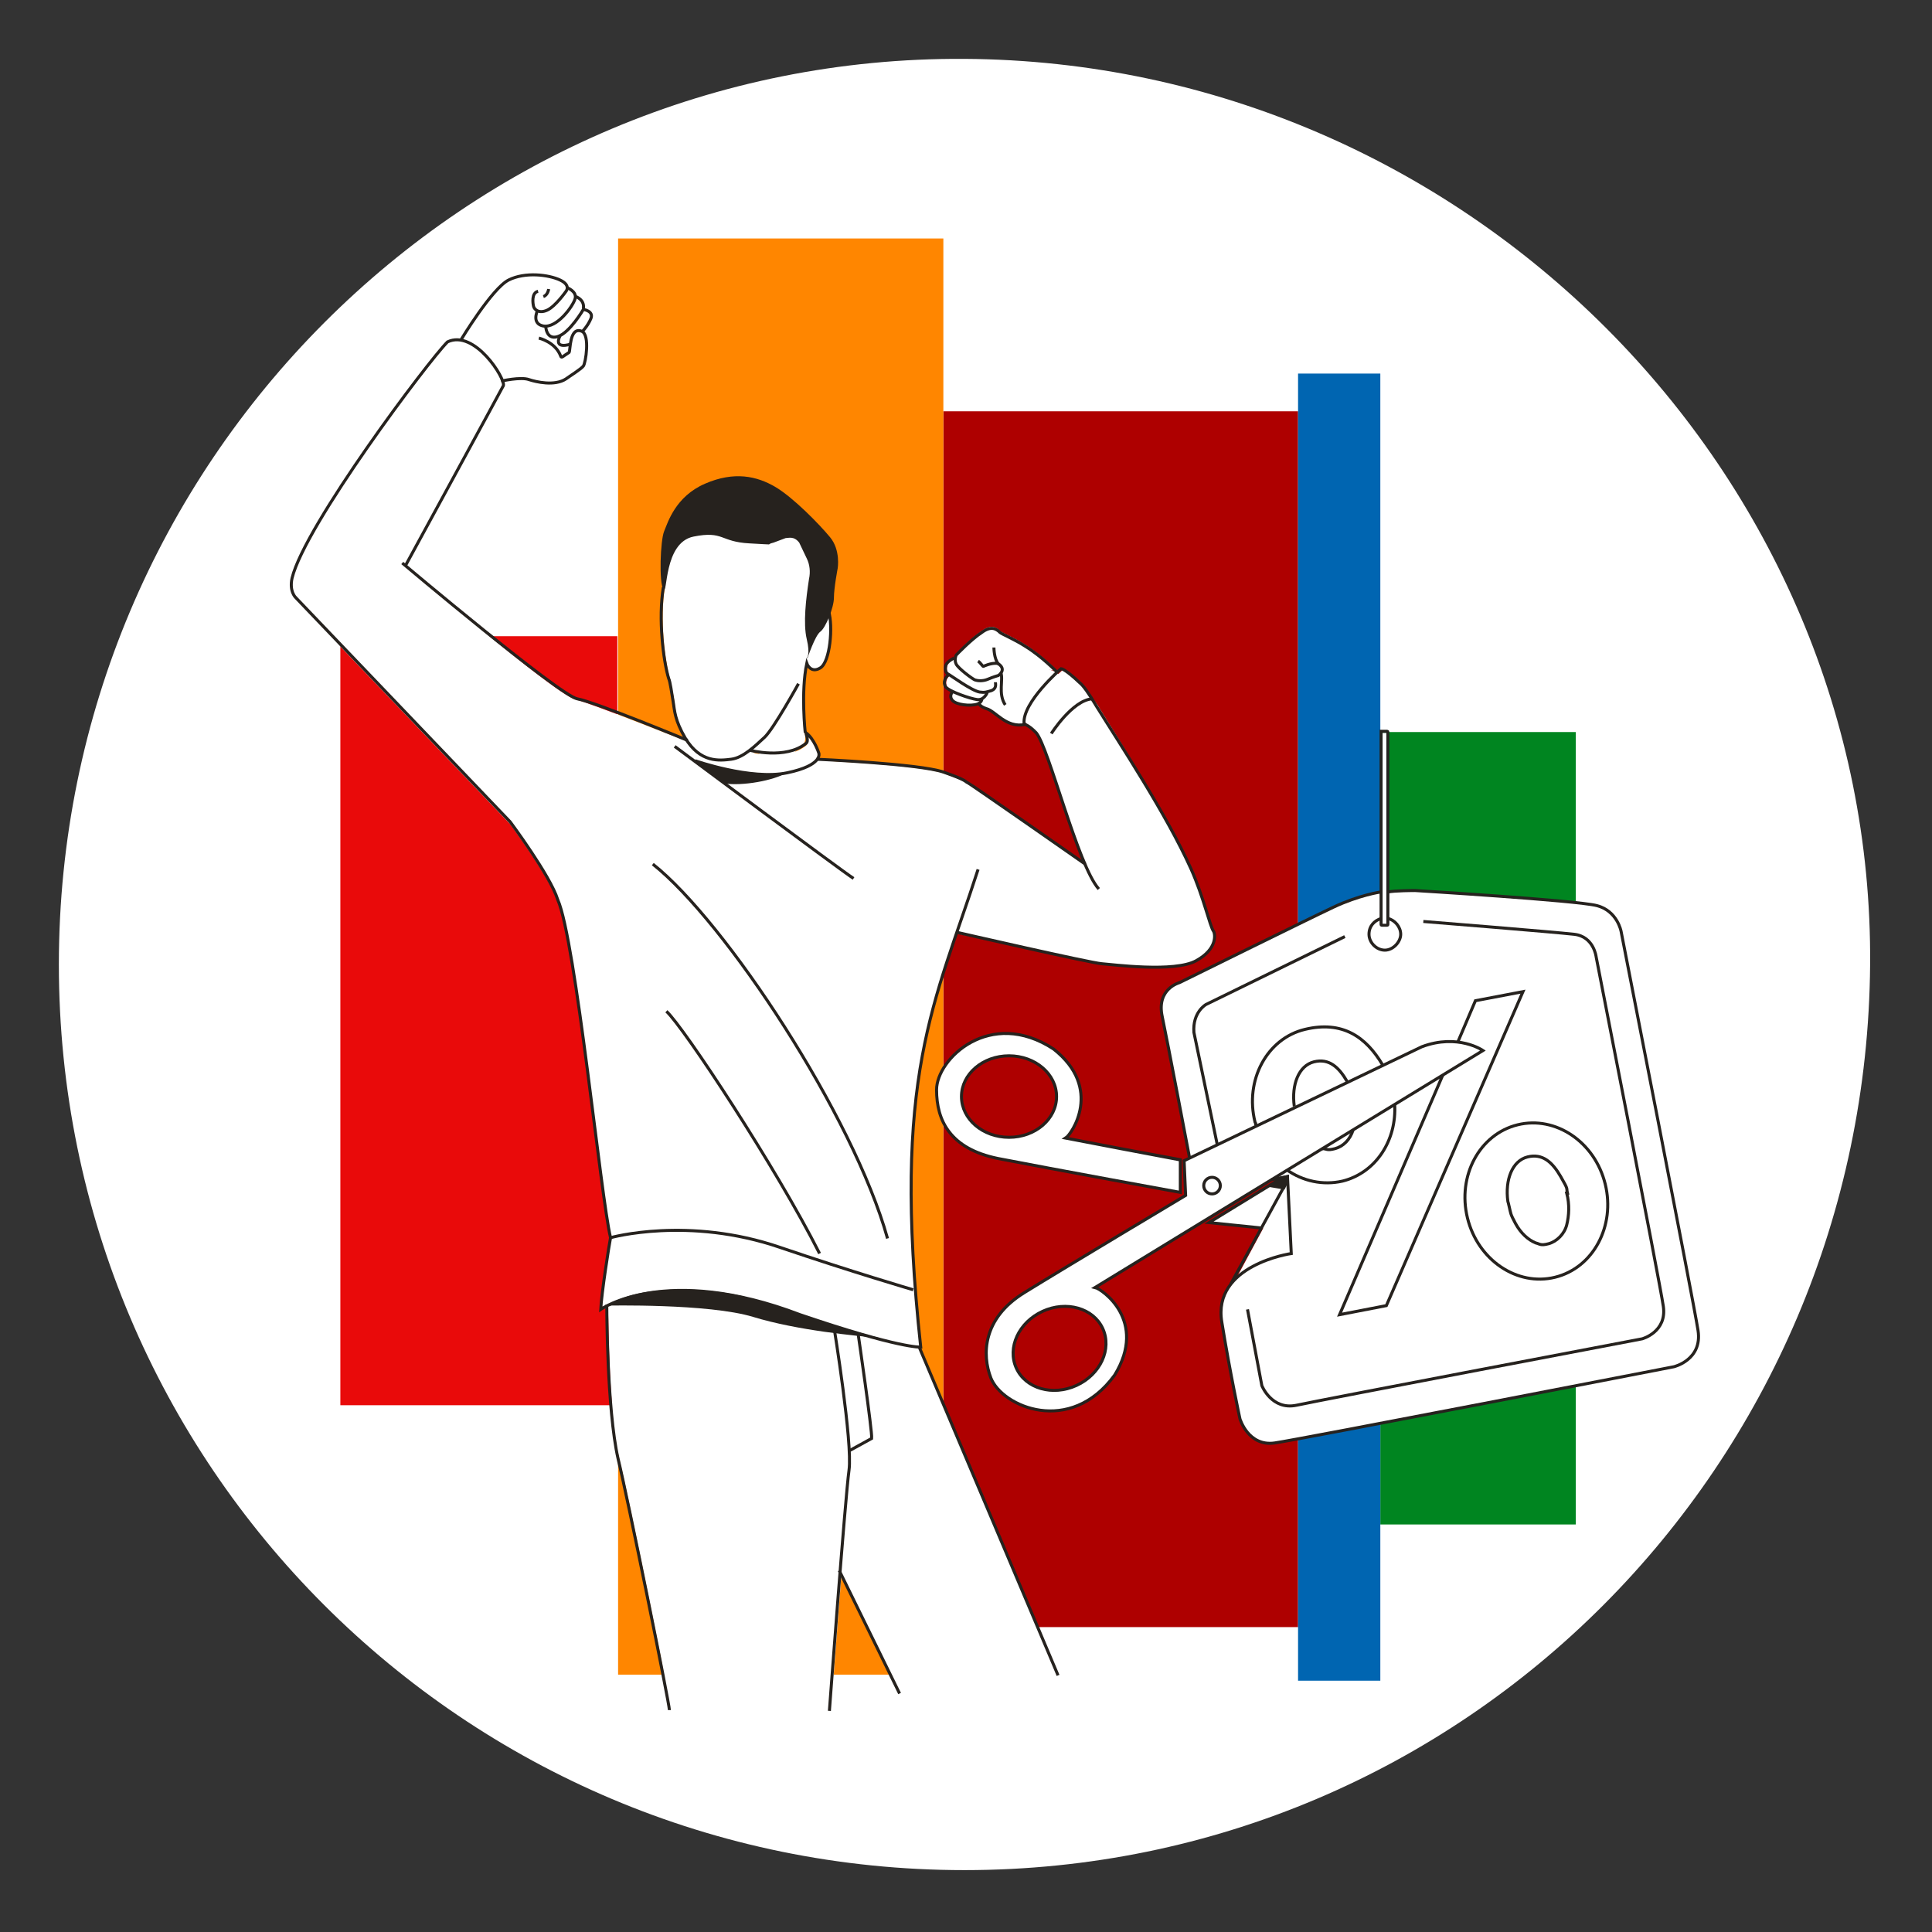 <svg width="256" height="256" viewBox="0 0 256 256" fill="none" xmlns="http://www.w3.org/2000/svg">
<rect x="0" y="0" width="256" height="256" fill="#333333" stroke="none"/>
<g id="sales_happy_man_mass">
<path id="darkmodeMask" d="M247.8 127.8C247.3 194.1 194.1 247.8 127.8 247.8C61.5 247.8 7.8 194.1 7.8 127.8C7.8 61.5 61.5 7.4 127.8 7.8C194.2 8.2 248.3 62.7 247.8 127.8Z" fill="white"/>
<g id="stripes">
<path id="Vector" d="M208.8 97H182.9V202H208.8V97Z" fill="#008520"/>
<path id="Vector_2" d="M81.8 84.3H45.1V186.2H81.8V84.3Z" fill="#E90A0A"/>
<path id="Vector_3" d="M172 54.5H125V215.6H172V54.5Z" fill="#AE0000"/>
<path id="Vector_4" d="M182.9 49.5H172V222.7H182.9V49.5Z" fill="#0065B1"/>
<path id="Vector_5" d="M125 31.6H81.9V221.9H125V31.6Z" fill="#FF8600"/>
</g>
<g id="whiteFill">
<g id="Group">
<path id="Vector_6" d="M126.8 123.7C128.4 124 144.8 127.7 146.3 127.8C147.7 127.9 155.6 128.9 158.5 127.3C161.4 125.7 161 123.7 160.8 123.4C160.3 122.7 159.5 118.9 157.8 115.1C154.5 107.8 148.7 98.7 145.6 93.7C145.4 93.3 145.1 93 144.9 92.7C144.2 91.6 143.7 90.9 143.4 90.6C141.4 88.7 140.9 88.7 140.9 88.7C140.9 88.7 135.7 93.2 136 96L129.9 93.3C129.9 93.3 130 93.7 130.9 94C132.1 94.3 133.5 96.6 136 96.1C136.8 96.5 137.1 96.8 137.5 97.3C138.8 98.9 141.5 109 144 114.7C144 114.7 128.6 104.1 128.3 103.9C128.1 103.7 128.3 103.7 125.1 102.5C122.1 101.4 109.4 100.8 108.4 100.8C108.7 100.4 108.5 100.1 108.5 100.1C108.5 100.1 107.9 98.2 106.8 97.4C106.8 97.6 107.2 98.5 106.8 98.8C104.7 100.5 101.3 100.1 100 99.8L99.5 99.5C100.2 99 100.8 98.4 101.4 97.9C102.6 96.9 105.9 90.8 105.9 90.8L88.1 77.9C87.4 82 88.1 87.6 88.8 90C88.9 90.5 89.2 91.9 89.4 93.1C89.4 93.4 89.6 96.1 91.2 98.3C91.2 98.3 77.8 93 76.3 92.7C74.8 92.4 67.2 86.2 67.2 86.2L55.4 76.7L53.8 75.2C54.6 73.8 66.4 52 66.7 51.4C67 50.5 62.9 43.9 59.3 45.6C56.7 48.2 40.4 69.9 38.7 76.9C38.3 78.7 39.2 79.5 39.2 79.5L67.6 109.2C67.6 109.2 72.9 116.3 73.9 119.5C76.3 124.9 79.6 158.9 80.9 164.3C80.7 165.3 79.7 171.4 79.6 173.5C79.6 173.5 80 173.222 80.7 172.822L80.6 173.2C80.5 173.2 80.3 173.3 80.2 173.4H80.6C80.6 175.4 80.7 187.5 82.1 193.5C83.3 198.2 88.4 223.5 88.9 226.5L80.7 173.4C83 173.4 94.7 173.4 100 175C103.4 176 107.3 176.7 110.7 177.1L110.1 226.9C110.1 226.9 112.2 198.6 112.7 195C113.1 192 111.5 180.8 110.9 177.1C112 177.2 113 177.4 113.9 177.4L113.4 191.9L115.7 190.6C115.8 189.8 114.4 179.9 114 177.3C115.1 177.4 116.1 177.5 116.8 177.6C116.2 177.5 115.2 177.2 113.9 176.8C120.4 178.7 122 178.5 122 178.5C118.8 148.5 122.2 136.9 126.7 123.7L126.8 123.7ZM108.6 100.6L143.8 114.5C144.4 116 145.5 117.1 146 117.8L126.8 123.7C127.7 121 128.7 118.3 129.6 115.3L105.1 102.3C107.3 101.8 108.1 101.1 108.4 100.6L108.6 100.6ZM114 176.8C113 176.5 112 176.2 110.8 175.8C106.2 174.4 100.6 172.5 98.9 172.1C101.1 172.6 103.5 173.3 106.1 174.3C109.3 175.4 111.9 176.2 114 176.8Z" fill="white"/>
<path id="Vector_7" d="M76.3 39.3L77.3 40.9C77.5 39.6 76.3 39.3 76.3 39.3Z" fill="white"/>
<path id="Vector_8" d="M70.7 40.6C70.7 40.8 70.9 41 71.2 41.2C71.2 41.2 70.5 42.9 72 43.2H72.3C72.3 43.5 72.3 45.1 73.9 44.6C73.9 44.6 74.1 44.6 74.2 44.5C73.3 46.4 75.4 45.7 75.5 45.6C75.5 46.2 75.5 46.7 75.3 46.7C74.5 47.2 74.3 47.5 74.2 47.2C73.5 45.3 71.3 44.8 71.3 44.8L66.4 50.5C66.4 50.5 69 49.9 70.1 50.3C71 50.6 73.5 51.2 75 50.2C75.4 49.9 77 48.9 77.3 48.5C77.6 48.1 78.2 44.4 77.1 43.9C77.1 43.9 77.9 43 78.3 42.1C78.7 41.1 77.3 40.9 77.3 40.9C77.3 40.9 76.4 42.5 75.3 43.6L76.5 43.8C75.8 43.8 75.6 44.8 75.5 45.5L74.2 44.4C74.6 44.2 74.9 43.9 75.3 43.6L72.5 43.1C74.2 42.9 75.9 40.4 76.3 39.5C76.6 38.5 75.2 38 75.2 38C75.2 37.7 74.9 37.4 74.3 37.1C72.9 36.4 69.7 36 67.5 37.1C65.3 38.2 61.2 45 61.2 45L70.9 38.8C70.5 39.3 70.6 40.2 70.8 40.5L70.7 40.6Z" fill="white"/>
<path id="Vector_9" d="M125.3 91.1C125.4 91.3 125.9 91.6 126.5 91.8H126.2C126.2 91.8 125.7 92.2 126.2 92.8C126.7 93.4 128.6 93.6 129.5 93.3C129.5 93.3 130.1 93.1 130.1 92.6C130.6 92.3 130.8 91.8 130.8 91.8C131 91.8 131.2 91.6 131.4 91.5C132.1 91.2 131.9 90.6 131.9 90.4L131 89.8C131.7 89.5 132.4 89.3 132.4 89.3C132.4 89.3 133.6 88.5 132.3 87.8L140.1 88.9C140.1 88.9 138.1 86.8 135.8 85.4C134.4 84.5 132.7 83.8 132.5 83.6C132 83.1 131.3 82.7 130.1 83.6C128.7 84.5 126.7 86.6 126.7 86.6C126.7 86.6 126.6 86.8 126.6 87.2C126.6 87.2 125.8 87.6 125.6 88C125.4 88.4 125.4 89.1 125.8 89.3C125.8 89.3 125.9 89.3 126.1 89.5H125.9C125.5 89.7 125.2 90.4 125.5 91L125.3 91.1ZM131.9 87.9C131.1 87.9 130.3 88.3 130.3 88.3C130.2 88.3 129.9 87.8 129.6 87.6L131.9 88V87.9Z" fill="white"/>
<path id="Vector_10" d="M132.7 89.1V90C132.8 89.7 132.8 89.4 132.7 89.1Z" fill="white"/>
<path id="Vector_11" d="M133.2 93.4L132.7 90C132.7 91 132.4 92.3 133.2 93.4Z" fill="white"/>
</g>
<path id="Vector_12" d="M88.7 226.5L109.9 226.7L111.6 195L110.5 175.8L89.4 172.1L80.4 173L88.7 226.5Z" fill="white"/>
<path id="Vector_13" d="M110.5 206.8L119.2 224.4L140.2 222L120.6 175.8L104.9 172.9L108.2 199.4L110.5 206.8Z" fill="white"/>
<path id="Vector_14" d="M108.3 100.6L102.6 102.4L126.5 123.6L152.3 121.7L150.4 114.8L143.8 114.5L125 103L108.3 100.6Z" fill="white"/>
<path id="Vector_15" d="M129.7 93.2L130.2 93.7L131.3 94.1L132.4 94.9L133.6 95.7L135.8 95.9L141.6 91.7L140.1 89.1L131.7 86L128.6 87L129.7 93.2Z" fill="white"/>
<path id="Vector_16" d="M109.9 81.4C109.9 81.4 110.4 84.7 109.9 86.2C109.4 87.7 109 88.4 108.4 88.6C107.8 88.8 106.9 88.4 106.8 87.8C106.7 87.2 106.2 95.3 106.6 97C107 98.7 106.1 98.8 106.1 98.8C106.1 98.8 103.8 102.4 99.3 99.1C94.8 95.8 87.9 77.5 87.9 77.5C87.9 77.5 88.3 71.6 89.2 70.7C90.1 69.8 96.1 69.6 97.1 70.2C98.1 70.8 105 69.1 105.7 69.6C106.4 70.1 107.7 72.2 108 73.9C108.3 75.6 109.8 81.2 109.8 81.2L109.9 81.4Z" fill="white"/>
<path id="Vector_17" d="M141.2 150.8C142 150.3 146.2 144.2 139.6 139C131.2 133.5 124.1 140.3 124.1 144.4C124.1 147.8 125.9 152.2 132.2 153.5C139.4 154.9 156.4 158 156.4 158V153.7C156.3 153.7 141.2 150.8 141.2 150.8ZM139.982 145.449C139.982 148.431 137.346 150.7 133.867 150.7H133.7C130.221 150.7 127.4 148.396 127.4 145.413V145.3C127.4 142.318 130.221 139.9 133.7 139.9L133.886 139.858C137.545 140.356 140 142.318 140 145.3L139.982 145.449Z" fill="white"/>
<path id="Vector_18" d="M225.1 176.3C224.5 172.4 214.9 123.4 214.9 123.4C214.9 123.4 214.4 120.7 211.7 120C209 119.3 187.6 118 187.6 118C187.6 118 184.8 118 184 118.2C184 118.3 184 97.2 184 97.2C184 97.2 184 97.1 183.9 97.1H183.1C183.1 97.1 183 97.1 183 97.2V118.2C183 118.2 180.2 118.6 176.8 120.2C173.5 121.8 156.4 130.2 156.4 130.2C156.4 130.2 153.3 131 154.1 134.7C154.8 138 157.7 153.3 157.7 153.3L166.4 149.1L172.6 146.1L157 153.7L157.2 158.3C157.2 158.3 142.1 167.3 135.8 171.2C130.3 174.6 130.2 179.4 131.4 182.5C132.9 186.4 141.9 190.3 147.8 182.1C152.1 174.9 146.1 170.7 145.2 170.5L168.6 156.2L169.7 156.1L168.6 156.9L160.3 162L167.383 162.745L163.7 169.6C162.9 170.5 161.5 171.8 162 175.2C162.8 182 164.4 188 164.4 188C164.4 188 165.5 191.7 169 191.2C172.9 190.6 221.9 181.1 221.9 181.1C221.9 181.1 225.7 180.2 225.1 176.3ZM146.135 176.069L146.179 176.212C147.399 178.934 145.922 182.082 142.746 183.505L142.594 183.573C139.419 184.996 135.903 184.047 134.683 181.325L134.637 181.222C133.417 178.5 135.003 175.14 138.178 173.718L138.331 173.603C141.506 172.18 144.916 173.348 146.135 176.069Z" fill="white"/>
</g>
<g id="blackStroke">
<path id="Vector_19" d="M91.1 98.1C91.1 98.1 78.8 93 76.5 92.6C74.2 92.2 53.3 74.6 53.3 74.6" stroke="#26221E" stroke-width="0.4" stroke-miterlimit="10"/>
<path id="Vector_20" d="M53.7 75C53.7 75 66.4 51.7 66.7 51.1C67 50.2 62.9 43.6 59.3 45.3C56.7 47.9 40.4 69.6 38.7 76.6C38.3 78.4 39.2 79.2 39.2 79.2L67.6 108.9C67.6 108.9 72.9 116 73.9 119.2C76.3 124.6 79.6 158.6 80.9 164C80.7 165 79.7 171.4 79.6 173.5C79.6 173.5 88.2 167.4 106 174.2C119.2 178.7 122 178.5 122 178.5C118.1 142.4 123.9 132.9 129.6 115.2" stroke="#26221E" stroke-width="0.4" stroke-miterlimit="10"/>
<path id="Vector_21" d="M71.4 44.8C71.4 44.8 73.6 45.3 74.3 47.2C74.4 47.5 74.6 47.2 75.4 46.7C75.6 46.6 75.4 43.2 77.1 43.9C78.2 44.4 77.6 48.1 77.3 48.5C77 48.9 75.4 49.9 75 50.2C73.5 51.2 71 50.6 70.1 50.3C69 49.9 66.4 50.5 66.4 50.5" stroke="#26221E" stroke-width="0.4" stroke-miterlimit="10"/>
<path id="Vector_22" d="M74.2 44.5C73.3 46.4 75.6 45.6 75.6 45.6" stroke="#26221E" stroke-width="0.4" stroke-miterlimit="10"/>
<path id="Vector_23" d="M72.3 43.1C72.3 43.1 72.3 45.1 73.9 44.6C75.5 44.1 77.3 41 77.3 41C77.3 41 78.7 41.2 78.3 42.2C77.9 43.2 77.1 44 77.1 44" stroke="#26221E" stroke-width="0.4" stroke-miterlimit="10"/>
<path id="Vector_24" d="M76.3 39.3C76.3 39.3 77.5 39.7 77.3 40.9" stroke="#26221E" stroke-width="0.4" stroke-miterlimit="10"/>
<path id="Vector_25" d="M71.2 41.2C71.2 41.2 70.4 42.9 72 43.2C73.8 43.5 75.9 40.6 76.2 39.6C76.5 38.6 75.1 38.1 75.1 38.1" stroke="#26221E" stroke-width="0.4" stroke-miterlimit="10"/>
<path id="Vector_26" d="M71.3 38.6C70.4 38.8 70.6 40.2 70.7 40.6C70.8 41 71.4 41.6 72.5 41.1C73.6 40.6 75 38.6 75 38.6C75 38.6 75.7 37.8 74.2 37.1C72.7 36.4 69.6 36 67.4 37.1C65.2 38.2 61.1 45 61.1 45" stroke="#26221E" stroke-width="0.4" stroke-miterlimit="10"/>
<path id="Vector_27" d="M72.7 38.3C72.7 38.3 72.6 39.1 72 39.3" stroke="#26221E" stroke-width="0.4" stroke-miterlimit="10"/>
<path id="Vector_28" d="M89.4 98.9C89.4 98.9 111.4 115.3 113.1 116.4" stroke="#26221E" stroke-width="0.4" stroke-miterlimit="10"/>
<path id="Vector_29" d="M86.5 114.5C96.1 122.1 113.1 147.9 117.6 164.1" stroke="#26221E" stroke-width="0.4" stroke-miterlimit="10"/>
<path id="Vector_30" d="M88.3 134C90.6 136.1 102.9 154.8 108.6 166.1" stroke="#26221E" stroke-width="0.4" stroke-miterlimit="10"/>
<path id="Vector_31" d="M80.9 164C80.9 164 91.2 161.1 103.4 165.3C112.8 168.5 121 170.9 121 170.9" stroke="#26221E" stroke-width="0.4" stroke-miterlimit="10"/>
<path id="Vector_32" d="M80.4 172.9C80.4 172.9 80.4 186.7 81.9 193.3C83.1 198.2 88.7 225.7 88.7 226.6" stroke="#26221E" stroke-width="0.4" stroke-miterlimit="10"/>
<path id="Vector_33" d="M110.5 175.8C110.5 175.8 113 191.2 112.5 194.8C112 198.4 109.9 226.7 109.9 226.7" stroke="#26221E" stroke-width="0.4" stroke-miterlimit="10"/>
<path id="Vector_34" d="M111.2 208.1L119.2 224.4" stroke="#26221E" stroke-width="0.4" stroke-miterlimit="10"/>
<path id="Vector_35" d="M121.8 178.5L140.2 222" stroke="#26221E" stroke-width="0.4" stroke-miterlimit="10"/>
<path id="Vector_36" d="M113.7 176.7C113.7 176.7 115.6 189.7 115.5 190.6L112.53 192.231" stroke="#26221E" stroke-width="0.4" stroke-miterlimit="10"/>
<path id="Vector_37" d="M126.724 123.521C126.724 123.521 144.5 127.6 146 127.7C147.4 127.8 155.6 128.9 158.5 127.3C161.4 125.7 161 123.7 160.8 123.4C160.3 122.7 159.5 118.9 157.8 115.1C154.5 107.8 148.4 98.6 145.3 93.6C144.3 91.9 143.5 90.8 143.1 90.5C141.1 88.6 140.6 88.6 140.6 88.6C140.6 88.6 135.4 93.1 135.7 95.9C136.5 96.3 136.8 96.6 137.3 97.1C139 99.1 142.8 114.7 145.6 117.8" stroke="#26221E" stroke-width="0.4" stroke-miterlimit="10"/>
<path id="Vector_38" d="M140.1 89.1C140.1 89.1 138.1 87 135.8 85.6C134.4 84.7 132.7 84 132.5 83.8C132 83.3 131.3 82.9 130.1 83.8C128.7 84.7 126.7 86.8 126.7 86.8C126.7 86.8 126.4 87.4 126.7 88C127 88.6 128.9 90 129.2 90.1C129.5 90.2 130.2 90.3 130.9 90C131.6 89.7 132.3 89.5 132.3 89.5C132.3 89.5 133.5 88.7 132.2 87.9C131.3 87.8 130.3 88.3 130.3 88.3C130.2 88.3 129.9 87.8 129.6 87.6" stroke="#26221E" stroke-width="0.4" stroke-miterlimit="10"/>
<path id="Vector_39" d="M126.4 87.2C126.4 87.2 125.6 87.6 125.4 88C125.2 88.4 125.2 89.1 125.6 89.3C126 89.5 128.7 91.5 129.8 91.7C130.5 91.8 130.7 91.7 131.4 91.5C132.1 91.2 131.9 90.6 131.9 90.4" stroke="#26221E" stroke-width="0.4" stroke-miterlimit="10"/>
<path id="Vector_40" d="M130.8 91.8C130.8 91.8 130.4 92.8 129.5 92.7C128.6 92.6 125.7 91.6 125.3 91C124.9 90.4 125.3 89.7 125.7 89.4" stroke="#26221E" stroke-width="0.4" stroke-miterlimit="10"/>
<path id="Vector_41" d="M126.2 91.7C126.2 91.7 125.7 92.2 126.2 92.8C126.7 93.4 128.6 93.6 129.5 93.3C129.5 93.3 130.1 93.1 130.1 92.6" stroke="#26221E" stroke-width="0.4" stroke-miterlimit="10"/>
<path id="Vector_42" d="M129.7 93.2C129.7 93.2 129.8 93.6 130.7 93.9C131.9 94.2 133.3 96.5 135.8 96" stroke="#26221E" stroke-width="0.4" stroke-miterlimit="10"/>
<path id="Vector_43" d="M139.3 97.2C139.3 97.2 142.1 92.8 144.7 92.6" stroke="#26221E" stroke-width="0.4" stroke-miterlimit="10"/>
<path id="Vector_44" d="M108.2 100.6C108.2 100.6 121.8 101.2 125 102.3C128.2 103.4 127.9 103.6 128.2 103.7C128.5 103.8 143.8 114.5 143.8 114.5" stroke="#26221E" stroke-width="0.4" stroke-miterlimit="10"/>
<path id="Vector_45" d="M133.2 93.4C132.2 91.9 133 90 132.6 89.1" stroke="#26221E" stroke-width="0.4" stroke-miterlimit="10"/>
<path id="Vector_46" d="M131.7 85.8C131.7 85.8 131.7 87.3 132.3 88" stroke="#26221E" stroke-width="0.4" stroke-miterlimit="10"/>
<path id="Vector_47" d="M99.3 99.4C99.3 99.4 104.1 100.7 106.8 98.5C107.2 98.2 106.8 97.3 106.8 97.1C107.9 97.9 108.5 99.8 108.5 99.8C108.5 99.8 109.1 101.4 104.3 102.4C99.5 103.4 92.1 100.8 92.1 100.8" stroke="#26221E" stroke-width="0.4" stroke-miterlimit="10"/>
<path id="Vector_48" d="M106.7 97.1C106.7 97.1 106.1 91.7 106.9 87.9C106.9 87.9 107.4 89.3 108.7 88.5C110 87.7 110.4 83 109.8 81" stroke="#26221E" stroke-width="0.4" stroke-miterlimit="10"/>
<path id="Vector_49" d="M105.8 90.6C105.8 90.6 102.5 96.6 101.3 97.7C100.1 98.8 98.5 100.4 96.9 100.6C95.3 100.8 92.8 101.1 90.8 97.8C89.4 95.4 89.4 94.2 89.2 93C89 91.8 88.8 90.3 88.6 89.9C87.9 87.6 87.2 82 87.9 77.8" stroke="#26221E" stroke-width="0.4" stroke-miterlimit="10"/>
<path id="Vector_50" d="M133.7 150.7C137.179 150.7 140 148.282 140 145.3C140 142.318 137.179 139.9 133.7 139.9C130.221 139.9 127.4 142.318 127.4 145.3C127.4 148.282 130.221 150.7 133.7 150.7Z" stroke="#26221E" stroke-width="0.4" stroke-miterlimit="10"/>
<path id="Vector_51" d="M142.645 183.577C145.809 182.129 147.367 178.756 146.125 176.045C144.884 173.333 141.313 172.309 138.149 173.757C134.985 175.206 133.427 178.578 134.669 181.29C135.91 184.001 139.481 185.025 142.645 183.577Z" stroke="#26221E" stroke-width="0.4" stroke-miterlimit="10"/>
<path id="Vector_52" d="M156.4 157.9V153.7C156.3 153.7 141.2 150.8 141.2 150.8C142 150.3 146.2 144.2 139.6 139C131.2 133.5 124.1 140.3 124.1 144.4C124.1 148.5 125.9 152.2 132.2 153.5C139.4 154.9 156.4 158 156.4 158V157.9Z" stroke="#26221E" stroke-width="0.4" stroke-miterlimit="10"/>
<path id="Vector_53" d="M157.1 158.4L156.9 153.8L188.4 138.7C193.2 136.9 196.5 139.2 196.5 139.2L145.1 170.6C146 170.8 152.1 175 147.7 182.2C141.8 190.3 132.8 186.4 131.3 182.6C130.1 179.5 130.2 174.7 135.7 171.3C141.2 167.9 157.1 158.4 157.1 158.4Z" stroke="#26221E" stroke-width="0.4" stroke-miterlimit="10"/>
<path id="Vector_54" d="M160.6 158.2C161.208 158.2 161.7 157.708 161.7 157.1C161.7 156.492 161.208 156 160.6 156C159.992 156 159.5 156.492 159.5 157.1C159.5 157.708 159.992 158.2 160.6 158.2Z" stroke="#26221E" stroke-width="0.4" stroke-miterlimit="10"/>
<path id="Vector_55" d="M167 162.7L160.2 162L169.5 156.3" stroke="#26221E" stroke-width="0.4" stroke-miterlimit="10"/>
<path id="Vector_56" d="M168.5 156.3L170.6 155.9L171.1 166.1C171.1 166.1 160.6 167.6 161.9 175.2C163 182 164.3 188 164.3 188C164.3 188 165.4 191.7 168.9 191.2C172.4 190.7 221.8 181.1 221.8 181.1C221.8 181.1 225.6 180.2 225 176.3C224.4 172.4 214.8 123.4 214.8 123.4C214.8 123.4 214.3 120.7 211.6 120C208.9 119.3 187.5 118 187.5 118C187.5 118 184.7 118 183.9 118.2" stroke="#26221E" stroke-width="0.4" stroke-miterlimit="10"/>
<path id="Vector_57" d="M182.9 118.2C182.9 118.2 180.1 118.6 176.7 120.2C173.3 121.8 156.3 130.2 156.3 130.2C156.3 130.2 153.2 131 154 134.7C154.7 138 157.6 153.3 157.6 153.3" stroke="#26221E" stroke-width="0.4" stroke-miterlimit="10"/>
<path id="Vector_58" d="M163.1 170.1L170.6 156.4V155.9L169.7 156.1L168.3 157.1L170.1 157.4L170.6 156.4" stroke="#26221E" stroke-width="0.4" stroke-miterlimit="10"/>
<path id="Vector_59" d="M166.4 149.1C166.4 149 166.4 148.8 166.3 148.7C164.9 143.1 167.9 137.6 172.9 136.4C177.9 135.2 181 137.4 183.2 141.1" stroke="#26221E" stroke-width="0.4" stroke-miterlimit="10"/>
<path id="Vector_60" d="M184.8 146.3C185.1 151.1 182.3 155.4 177.9 156.5C175.3 157.1 172.6 156.5 170.5 155" stroke="#26221E" stroke-width="0.4" stroke-miterlimit="10"/>
<path id="Vector_61" d="M171.5 146.6C171.1 143.7 172.1 141.2 174.1 140.7C176.1 140.2 177.4 141.4 178.5 143.3" stroke="#26221E" stroke-width="0.4" stroke-miterlimit="10"/>
<path id="Vector_62" d="M179.3 149.7C178.9 151 178 151.9 176.9 152.2C175.8 152.5 175.8 152.2 175.2 152.2" stroke="#26221E" stroke-width="0.4" stroke-miterlimit="10"/>
<path id="Vector_63" d="M206.055 169.242C211.096 168.004 214.072 162.478 212.702 156.9C211.332 151.322 206.135 147.804 201.093 149.042C196.051 150.281 193.075 155.806 194.445 161.384C195.815 166.962 201.013 170.48 206.055 169.242Z" stroke="#26221E" stroke-width="0.4" stroke-miterlimit="10"/>
<path id="Vector_64" d="M207.6 158.1C208 159.6 207.9 161.1 207.6 162.3C207.3 163.5 206.3 164.5 205.2 164.8C204.1 165.1 204 164.8 203.5 164.7C202.5 164.3 201.5 163.4 200.8 162.1C200.1 160.8 200.2 160.8 200 160C199.8 159.2 199.9 159.5 199.8 159.2C199.4 156.3 200.4 153.8 202.4 153.3C204.4 152.8 205.7 154 206.8 155.9C207.9 157.8 207.5 157.3 207.7 158.1L207.6 158.1Z" stroke="#26221E" stroke-width="0.4" stroke-miterlimit="10"/>
<path id="Vector_65" d="M178.2 124.1L159.8 133.1C159.8 133.1 158 134.1 158.2 136.8L161.3 151.7" stroke="#26221E" stroke-width="0.4" stroke-miterlimit="10"/>
<path id="Vector_66" d="M165.3 173.5L167.2 183.6C167.2 183.6 168.5 186.9 171.8 186.2C175 185.5 217.6 177.4 217.6 177.4C217.6 177.4 220.9 176.5 220.4 173.1C219.9 169.7 211.5 126.8 211.5 126.8C211.5 126.8 211.2 124.1 208.6 123.8C206 123.5 188.6 122.1 188.6 122.1" stroke="#26221E" stroke-width="0.4" stroke-miterlimit="10"/>
<path id="Vector_67" d="M191.2 142.4L177.5 174.2L183.7 173L201.8 131.4L195.5 132.6L193.2 138" stroke="#26221E" stroke-width="0.4" stroke-miterlimit="10"/>
<path id="Vector_68" d="M183.9 121.7C184.8 121.9 185.6 122.8 185.6 123.8C185.6 124.8 184.6 125.9 183.5 125.9C182.4 125.9 181.4 124.9 181.4 123.8C181.4 122.7 182.1 122 183 121.7" stroke="#26221E" stroke-width="0.4" stroke-miterlimit="10"/>
<path id="Vector_69" d="M183 96.9H183.8C183.8 96.9 183.9 96.9 183.9 97V122.5C183.9 122.5 183.9 122.6 183.8 122.6H183.1C183.1 122.6 183 122.6 183 122.5V96.9Z" stroke="#26221E" stroke-width="0.4" stroke-miterlimit="10"/>
</g>
<g id="blackFill">
<path id="Vector_70" d="M107 87.2C107 87.2 108 84.2 108.7 83.7C109.4 83.2 110.5 80.5 110.5 79.2C110.5 77.9 111 75.3 111 75.3C111 75.3 111.4 72.9 110 71.2C108.6 69.5 105.1 65.9 102.7 64.5C100.3 63.1 97.3 62.4 93.4 64.1C89.5 65.8 88.5 69.2 88 70.4C87.5 71.6 87.3 77.2 87.9 78.1C88.5 79 87.9 71.9 91.9 71.1C95.9 70.3 95.4 71.8 99.3 72C103.2 72.2 101.2 72.2 102.5 71.9L104.1 71.3C104.5 71.3 105.2 71 105.9 71.9L106.9 74C107.3 74.8 107.4 75.8 107.2 76.7C106.8 79.3 106.4 82.6 106.9 84.7C107.4 86.8 106.9 87.2 106.9 87.2H107Z" fill="#26221E"/>
<path id="Vector_71" d="M91.8 100.7C91.8 100.7 98.1 103.2 104.2 102.4C102.6 103.4 98.4 104.2 95.9 103.8L91.7 100.7H91.8Z" fill="#26221E"/>
<path id="Vector_72" d="M80.4 173C80.4 173 93.9 172.7 99.8 174.5C105.7 176.3 113.4 177 116.6 177.3C113.458 176.672 101.081 172.468 98.6 171.8C96 171.1 85.9 169.6 80.4 173Z" fill="#26221E"/>
<path id="Vector_73" d="M168.3 157.1L170.1 157.5L170.6 156.5V156L169.6 156.1L168.3 157.1Z" fill="#26221E"/>
</g>
</g>
</svg>
